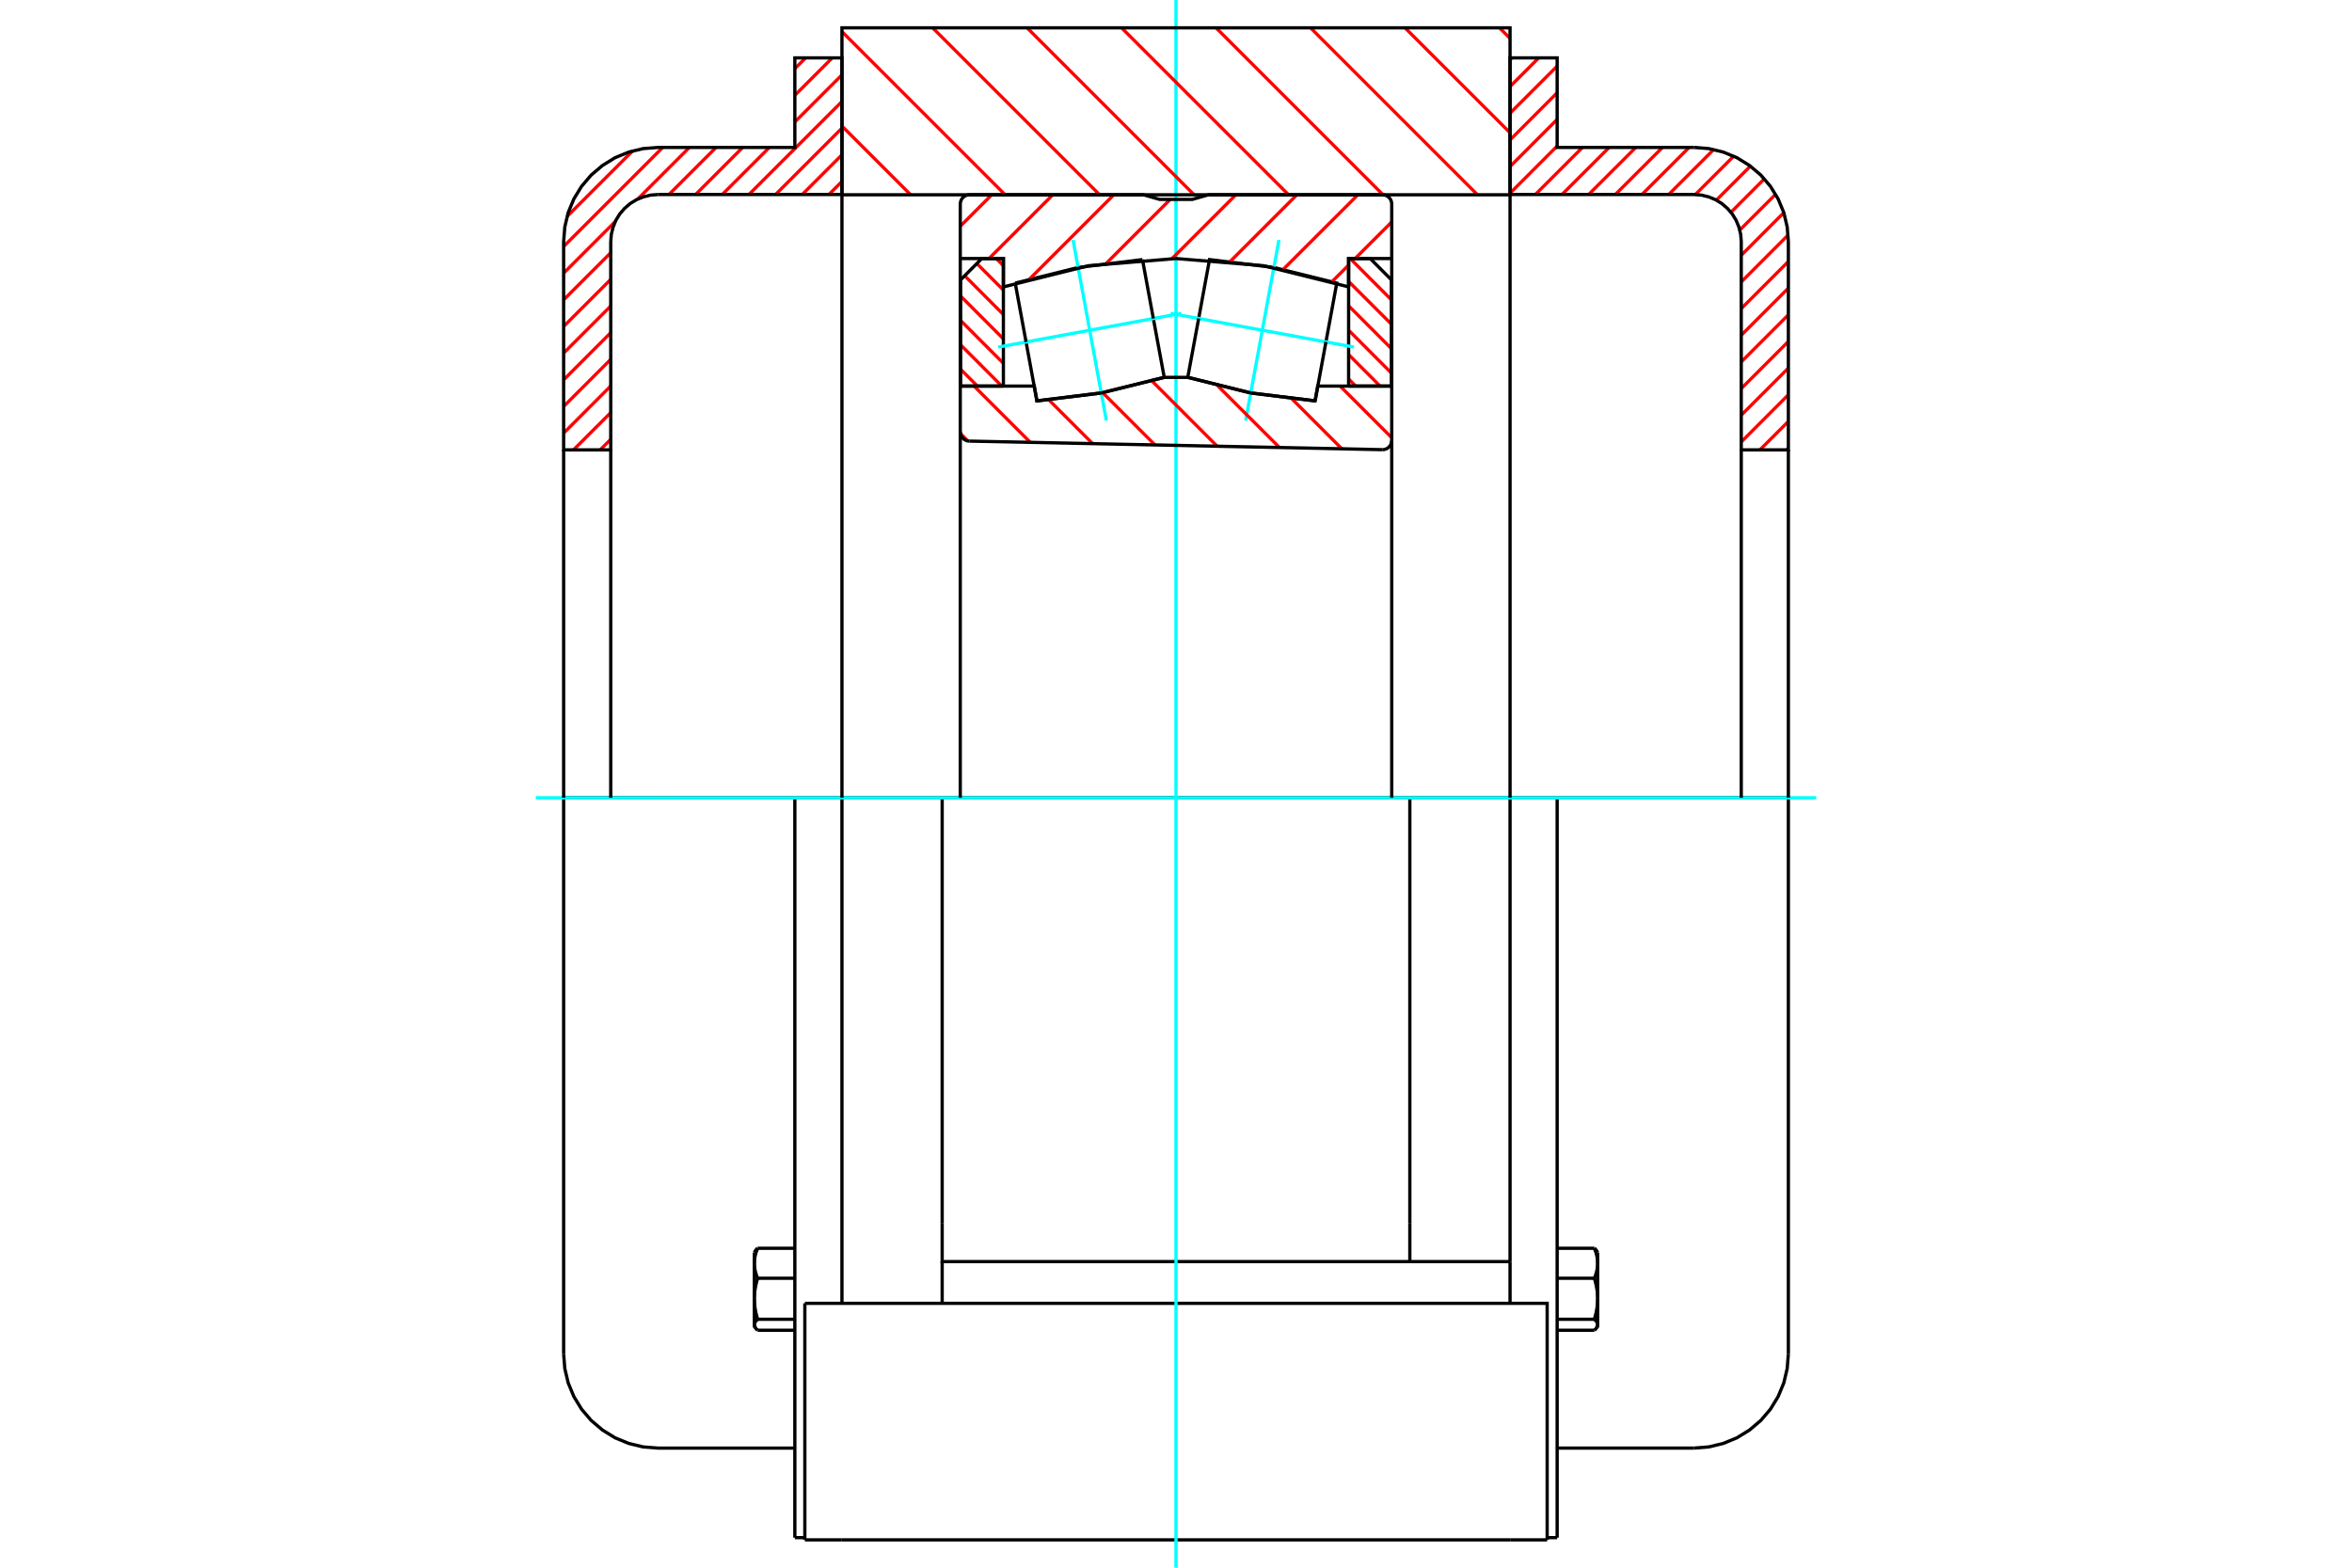 <?xml version="1.0" standalone="no"?>
<!DOCTYPE svg PUBLIC "-//W3C//DTD SVG 1.1//EN"
	"http://www.w3.org/Graphics/SVG/1.1/DTD/svg11.dtd">
<svg xmlns="http://www.w3.org/2000/svg" height="100%" width="100%" viewBox="0 0 36000 24000">
	<rect x="-1800" y="-1200" width="39600" height="26400" style="fill:#FFF"/>
	<g style="fill:none; fill-rule:evenodd" transform="matrix(1 0 0 1 0 0)">
		<g style="fill:none; stroke:#000; stroke-width:50; shape-rendering:geometricPrecision">
			<line x1="21579" y1="12213" x2="14421" y2="12213"/>
			<line x1="23113" y1="12213" x2="21579" y2="12213"/>
			<line x1="14421" y1="12213" x2="12887" y2="12213"/>
			<line x1="21579" y1="18723" x2="21579" y2="12213"/>
			<line x1="21579" y1="19314" x2="21579" y2="18723"/>
			<line x1="23113" y1="19314" x2="23113" y2="12213"/>
			<line x1="23124" y1="23574" x2="23681" y2="23574"/>
			<line x1="12876" y1="23574" x2="23124" y2="23574"/>
			<line x1="12319" y1="23574" x2="12876" y2="23574"/>
			<polyline points="14421,18723 14421,19314 15034,19314 23113,19314"/>
			<line x1="14421" y1="19314" x2="14421" y2="19953"/>
			<line x1="23113" y1="19314" x2="23113" y2="19953"/>
			<line x1="14421" y1="18723" x2="14421" y2="12213"/>
			<line x1="12887" y1="19953" x2="12887" y2="12213"/>
			<polyline points="23681,23574 23681,19953 23124,19953 12876,19953 12319,19953"/>
			<line x1="12319" y1="23574" x2="12319" y2="19953"/>
			<polyline points="11557,20320 11558,20321 11559,20323 11560,20324 11560,20325 11561,20326 11562,20328 11563,20329 11564,20330 11565,20331 11566,20332 11567,20334 11568,20335 11569,20336 11570,20338 11571,20339 11572,20340 11573,20341 11574,20343 11575,20344 11576,20345 11577,20346 11578,20348 11580,20349 11581,20350 11582,20352 11583,20353 11585,20354 11586,20356 11588,20357 11589,20358 11590,20360 11592,20361 11593,20362 11595,20364 11596,20365"/>
			<polyline points="11546,20281 11546,20282 11546,20283 11546,20284 11546,20286 11546,20287 11546,20288 11546,20289 11547,20290 11547,20291 11547,20292 11547,20293 11547,20294 11548,20296 11548,20297 11548,20298 11548,20299 11549,20300 11549,20301 11549,20302 11550,20303 11550,20304 11551,20306 11551,20307 11551,20308 11552,20309 11552,20310 11553,20311 11553,20312 11554,20313 11554,20315 11555,20316 11556,20317 11556,20318 11557,20319 11557,20320"/>
			<line x1="11546" y1="20300" x2="11546" y2="20281"/>
			<polyline points="11546,19883 11546,19892 11546,19900 11546,19909 11547,19918 11547,19926 11547,19935 11548,19943 11549,19952 11549,19961 11550,19969 11551,19978 11552,19986 11553,19995 11554,20004 11555,20012 11556,20021 11558,20030 11559,20039 11561,20048 11562,20057 11564,20065 11566,20074 11567,20083 11569,20093 11571,20102 11573,20111 11576,20120 11578,20129 11580,20139 11583,20148 11585,20158 11588,20168 11591,20177 11593,20187 11596,20197"/>
			<line x1="11546" y1="20281" x2="11546" y2="19883"/>
			<polyline points="11596,20197 11593,20200 11591,20202 11588,20205 11585,20208 11583,20210 11580,20213 11578,20215 11576,20218 11573,20220 11571,20223 11569,20225 11567,20227 11566,20230 11564,20232 11562,20235 11561,20237 11559,20239 11558,20242 11556,20244 11555,20246 11554,20249 11553,20251 11552,20253 11551,20256 11550,20258 11549,20260 11549,20263 11548,20265 11547,20267 11547,20270 11547,20272 11546,20274 11546,20277 11546,20279 11546,20281"/>
			<polyline points="11546,19340 11546,19346 11546,19352 11546,19359 11547,19365 11547,19371 11547,19377 11548,19384 11549,19390 11549,19396 11550,19403 11551,19409 11552,19415 11553,19422 11554,19428 11555,19434 11556,19441 11558,19447 11559,19454 11561,19460 11562,19467 11564,19473 11566,19480 11567,19486 11569,19493 11571,19500 11573,19506 11576,19513 11578,19520 11580,19527 11583,19534 11585,19541 11588,19548 11591,19555 11593,19562 11596,19569"/>
			<line x1="11546" y1="19883" x2="11546" y2="19340"/>
			<polyline points="11596,19569 11593,19579 11591,19589 11588,19599 11585,19609 11583,19618 11580,19628 11578,19637 11576,19646 11573,19656 11571,19665 11569,19674 11567,19683 11566,19692 11564,19701 11562,19710 11561,19719 11559,19728 11558,19736 11556,19745 11555,19754 11554,19763 11553,19771 11552,19780 11551,19789 11550,19797 11549,19806 11549,19814 11548,19823 11547,19832 11547,19840 11547,19849 11546,19857 11546,19866 11546,19875 11546,19883"/>
			<polyline points="11557,19155 11558,19154 11559,19153 11560,19151 11560,19150 11561,19149 11562,19148 11563,19146 11564,19145 11565,19144 11566,19143 11567,19141 11568,19140 11569,19139 11570,19138 11571,19136 11572,19135 11573,19134 11574,19133 11575,19131 11576,19130 11577,19129 11578,19127 11580,19126 11581,19125 11582,19123 11583,19122 11585,19121 11586,19119 11588,19118 11589,19117 11590,19115 11592,19114 11593,19113 11595,19111 11596,19110"/>
			<line x1="11546" y1="19340" x2="11546" y2="19175"/>
			<polyline points="11596,19110 11593,19117 11591,19124 11588,19132 11585,19139 11583,19146 11580,19153 11578,19159 11576,19166 11573,19173 11571,19180 11569,19186 11567,19193 11566,19200 11564,19206 11562,19213 11561,19219 11559,19226 11558,19232 11556,19239 11555,19245 11554,19251 11553,19258 11552,19264 11551,19270 11550,19277 11549,19283 11549,19289 11548,19296 11547,19302 11547,19308 11547,19314 11546,19321 11546,19327 11546,19333 11546,19340"/>
			<line x1="12166" y1="19569" x2="11596" y2="19569"/>
			<line x1="12166" y1="19110" x2="11596" y2="19110"/>
			<line x1="12166" y1="20197" x2="11596" y2="20197"/>
			<line x1="12166" y1="20365" x2="11596" y2="20365"/>
			<line x1="10070" y1="12213" x2="8627" y2="12213"/>
			<line x1="12166" y1="12213" x2="10070" y2="12213"/>
			<line x1="12887" y1="12213" x2="12166" y2="12213"/>
			<line x1="8627" y1="12213" x2="8627" y2="20726"/>
			<line x1="12166" y1="12213" x2="12166" y2="23540"/>
			<line x1="11546" y1="20300" x2="11557" y2="20320"/>
			<line x1="11557" y1="19155" x2="11546" y2="19175"/>
			<polyline points="8627,20726 8645,20952 8697,21172 8784,21381 8902,21574 9049,21746 9222,21893 9415,22012 9624,22098 9844,22151 10070,22169 12166,22169"/>
			<line x1="12166" y1="23540" x2="12319" y2="23540"/>
			<polyline points="24404,19110 24405,19111 24407,19113 24408,19114 24410,19115 24411,19117 24412,19118 24414,19119 24415,19121 24417,19122 24418,19123 24419,19125 24420,19126 24422,19127 24423,19129 24424,19130 24425,19131 24426,19133 24427,19134 24428,19135 24429,19136 24430,19138 24431,19139 24432,19140 24433,19141 24434,19143 24435,19144 24436,19145 24437,19146 24438,19148 24439,19149 24440,19150 24440,19151 24441,19153 24442,19154 24443,19155"/>
			<polyline points="24454,19340 24454,19333 24454,19327 24454,19321 24453,19314 24453,19308 24453,19302 24452,19296 24451,19289 24451,19283 24450,19277 24449,19270 24448,19264 24447,19258 24446,19251 24445,19245 24444,19239 24442,19232 24441,19226 24439,19219 24438,19213 24436,19206 24434,19200 24433,19193 24431,19186 24429,19180 24427,19173 24424,19166 24422,19159 24420,19153 24417,19146 24415,19139 24412,19132 24409,19124 24407,19117 24404,19110"/>
			<line x1="24454" y1="19175" x2="24454" y2="19340"/>
			<polyline points="24454,19883 24454,19875 24454,19866 24454,19857 24453,19849 24453,19840 24453,19832 24452,19823 24451,19814 24451,19806 24450,19797 24449,19789 24448,19780 24447,19771 24446,19763 24445,19754 24444,19745 24442,19736 24441,19728 24439,19719 24438,19710 24436,19701 24434,19692 24433,19683 24431,19674 24429,19665 24427,19656 24424,19646 24422,19637 24420,19628 24417,19618 24415,19609 24412,19599 24409,19589 24407,19579 24404,19569"/>
			<line x1="24454" y1="19340" x2="24454" y2="19883"/>
			<polyline points="24404,19569 24407,19562 24409,19555 24412,19548 24415,19541 24417,19534 24420,19527 24422,19520 24424,19513 24427,19506 24429,19500 24431,19493 24433,19486 24434,19480 24436,19473 24438,19467 24439,19460 24441,19454 24442,19447 24444,19441 24445,19434 24446,19428 24447,19422 24448,19415 24449,19409 24450,19403 24451,19396 24451,19390 24452,19384 24453,19377 24453,19371 24453,19365 24454,19359 24454,19352 24454,19346 24454,19340"/>
			<polyline points="24454,20281 24454,20279 24454,20277 24454,20274 24453,20272 24453,20270 24453,20267 24452,20265 24451,20263 24451,20260 24450,20258 24449,20256 24448,20253 24447,20251 24446,20249 24445,20246 24444,20244 24442,20242 24441,20239 24439,20237 24438,20235 24436,20232 24434,20230 24433,20227 24431,20225 24429,20223 24427,20220 24424,20218 24422,20215 24420,20213 24417,20210 24415,20208 24412,20205 24409,20202 24407,20200 24404,20197"/>
			<line x1="24454" y1="19883" x2="24454" y2="20281"/>
			<polyline points="24404,20197 24407,20187 24409,20177 24412,20168 24415,20158 24417,20148 24420,20139 24422,20129 24424,20120 24427,20111 24429,20102 24431,20093 24433,20083 24434,20074 24436,20065 24438,20057 24439,20048 24441,20039 24442,20030 24444,20021 24445,20012 24446,20004 24447,19995 24448,19986 24449,19978 24450,19969 24451,19961 24451,19952 24452,19943 24453,19935 24453,19926 24453,19918 24454,19909 24454,19900 24454,19892 24454,19883"/>
			<line x1="24454" y1="20281" x2="24454" y2="20300"/>
			<polyline points="24443,20320 24443,20319 24444,20318 24444,20317 24445,20316 24446,20315 24446,20313 24447,20312 24447,20311 24448,20310 24448,20309 24449,20308 24449,20307 24449,20306 24450,20304 24450,20303 24451,20302 24451,20301 24451,20300 24452,20299 24452,20298 24452,20297 24452,20296 24453,20294 24453,20293 24453,20292 24453,20291 24453,20290 24454,20289 24454,20288 24454,20287 24454,20286 24454,20284 24454,20283 24454,20282 24454,20281"/>
			<polyline points="24404,20365 24405,20364 24407,20362 24408,20361 24410,20360 24411,20358 24412,20357 24414,20356 24415,20354 24417,20353 24418,20352 24419,20350 24420,20349 24422,20348 24423,20346 24424,20345 24425,20344 24426,20343 24427,20341 24428,20340 24429,20339 24430,20338 24431,20336 24432,20335 24433,20334 24434,20332 24435,20331 24436,20330 24437,20329 24438,20328 24439,20326 24440,20325 24440,20324 24441,20323 24442,20321 24443,20320"/>
			<line x1="23834" y1="20365" x2="24404" y2="20365"/>
			<line x1="23834" y1="20197" x2="24404" y2="20197"/>
			<line x1="23834" y1="19569" x2="24404" y2="19569"/>
			<line x1="23834" y1="19110" x2="24404" y2="19110"/>
			<line x1="27373" y1="12213" x2="25930" y2="12213"/>
			<line x1="23834" y1="12213" x2="23113" y2="12213"/>
			<line x1="25930" y1="12213" x2="23834" y2="12213"/>
			<line x1="27373" y1="20726" x2="27373" y2="12213"/>
			<line x1="23834" y1="23540" x2="23834" y2="12213"/>
			<line x1="24454" y1="19175" x2="24443" y2="19155"/>
			<line x1="24443" y1="20320" x2="24454" y2="20300"/>
			<polyline points="25930,22169 26156,22151 26376,22098 26585,22012 26778,21893 26951,21746 27098,21574 27216,21381 27303,21172 27355,20952 27373,20726"/>
			<line x1="23834" y1="22169" x2="25930" y2="22169"/>
			<line x1="23681" y1="23540" x2="23834" y2="23540"/>
		</g>
		<g style="fill:none; stroke:#0FF; stroke-width:50; shape-rendering:geometricPrecision">
			<line x1="8201" y1="12213" x2="27799" y2="12213"/>
			<line x1="18000" y1="24000" x2="18000" y2="0"/>
		</g>
		<g style="fill:none; stroke:#F00; stroke-width:50; shape-rendering:geometricPrecision">
			<line x1="27373" y1="6859" x2="27345" y2="6887"/>
			<line x1="27373" y1="6451" x2="26937" y2="6887"/>
			<line x1="27373" y1="6043" x2="26652" y2="6765"/>
			<line x1="27373" y1="5635" x2="26652" y2="6356"/>
			<line x1="27373" y1="5227" x2="26652" y2="5948"/>
			<line x1="27373" y1="4819" x2="26652" y2="5540"/>
			<line x1="27373" y1="4411" x2="26652" y2="5132"/>
			<line x1="27373" y1="4003" x2="26652" y2="4724"/>
			<line x1="27369" y1="3598" x2="26652" y2="4316"/>
			<line x1="27303" y1="3256" x2="26652" y2="3908"/>
			<line x1="27177" y1="2975" x2="26629" y2="3522"/>
			<line x1="27005" y1="2738" x2="26494" y2="3250"/>
			<line x1="26792" y1="2543" x2="26271" y2="3064"/>
			<line x1="26536" y1="2391" x2="25948" y2="2979"/>
			<line x1="26230" y1="2289" x2="25541" y2="2978"/>
			<line x1="25854" y1="2257" x2="25132" y2="2978"/>
			<line x1="25446" y1="2257" x2="24724" y2="2978"/>
			<line x1="25038" y1="2257" x2="24316" y2="2978"/>
			<line x1="24630" y1="2257" x2="23908" y2="2978"/>
			<line x1="24221" y1="2257" x2="23500" y2="2978"/>
			<line x1="23834" y1="2236" x2="23113" y2="2958"/>
			<line x1="23834" y1="1828" x2="23113" y2="2550"/>
			<line x1="23834" y1="1420" x2="23113" y2="2142"/>
			<line x1="23834" y1="1012" x2="23113" y2="1733"/>
			<line x1="23552" y1="886" x2="23113" y2="1325"/>
			<line x1="23143" y1="886" x2="23113" y2="917"/>
		</g>
		<g style="fill:none; stroke:#000; stroke-width:50; shape-rendering:geometricPrecision">
			<polyline points="23113,2978 23113,886 23834,886 23834,2257 25930,2257"/>
			<polyline points="27373,3700 27355,3474 27303,3254 27216,3045 27098,2852 26951,2680 26778,2533 26585,2414 26376,2328 26156,2275 25930,2257"/>
			<polyline points="27373,3700 27373,6887 26652,6887 26652,3700 26643,3587 26616,3477 26573,3372 26514,3276 26440,3190 26354,3116 26258,3057 26153,3014 26043,2987 25930,2978 23113,2978"/>
			<line x1="27373" y1="12213" x2="27373" y2="6887"/>
			<line x1="26652" y1="6887" x2="26652" y2="12213"/>
		</g>
		<g style="fill:none; stroke:#F00; stroke-width:50; shape-rendering:geometricPrecision">
			<line x1="9348" y1="6726" x2="9186" y2="6887"/>
			<line x1="12887" y1="2778" x2="12687" y2="2978"/>
			<line x1="9348" y1="6317" x2="8778" y2="6887"/>
			<line x1="12887" y1="2370" x2="12279" y2="2978"/>
			<line x1="9348" y1="5909" x2="8627" y2="6631"/>
			<line x1="12887" y1="1962" x2="11871" y2="2978"/>
			<line x1="9348" y1="5501" x2="8627" y2="6223"/>
			<line x1="12887" y1="1554" x2="11463" y2="2978"/>
			<line x1="9348" y1="5093" x2="8627" y2="5815"/>
			<line x1="12887" y1="1146" x2="12166" y2="1867"/>
			<line x1="11776" y1="2257" x2="11055" y2="2978"/>
			<line x1="9348" y1="4685" x2="8627" y2="5406"/>
			<line x1="12739" y1="886" x2="12166" y2="1459"/>
			<line x1="11368" y1="2257" x2="10647" y2="2978"/>
			<line x1="9348" y1="4277" x2="8627" y2="4998"/>
			<line x1="12331" y1="886" x2="12166" y2="1051"/>
			<line x1="10960" y1="2257" x2="10239" y2="2978"/>
			<line x1="9348" y1="3869" x2="8627" y2="4590"/>
			<line x1="10552" y1="2257" x2="9761" y2="3048"/>
			<line x1="9418" y1="3391" x2="8627" y2="4182"/>
			<line x1="10144" y1="2257" x2="8627" y2="3774"/>
			<line x1="9682" y1="2311" x2="8681" y2="3312"/>
		</g>
		<g style="fill:none; stroke:#000; stroke-width:50; shape-rendering:geometricPrecision">
			<polyline points="12887,2978 12887,886 12166,886 12166,2257 10070,2257 9844,2275 9624,2328 9415,2414 9222,2533 9049,2680 8902,2852 8784,3045 8697,3254 8645,3474 8627,3700 8627,6887 9348,6887 9348,3700"/>
			<polyline points="10070,2978 9957,2987 9847,3014 9742,3057 9646,3116 9560,3190 9486,3276 9427,3372 9384,3477 9357,3587 9348,3700"/>
			<line x1="10070" y1="2978" x2="12887" y2="2978"/>
			<line x1="8627" y1="12213" x2="8627" y2="6887"/>
			<line x1="9348" y1="6887" x2="9348" y2="12213"/>
		</g>
		<g style="fill:none; stroke:#F00; stroke-width:50; shape-rendering:geometricPrecision">
			<line x1="22951" y1="426" x2="23113" y2="587"/>
			<line x1="21505" y1="426" x2="23113" y2="2033"/>
			<line x1="20059" y1="426" x2="22615" y2="2982"/>
			<line x1="18613" y1="426" x2="21169" y2="2982"/>
			<line x1="17167" y1="426" x2="19723" y2="2982"/>
			<line x1="15721" y1="426" x2="18277" y2="2982"/>
			<line x1="14275" y1="426" x2="16831" y2="2982"/>
			<line x1="12887" y1="484" x2="15385" y2="2982"/>
			<line x1="12887" y1="1930" x2="13939" y2="2982"/>
		</g>
		<g style="fill:none; stroke:#000; stroke-width:50; shape-rendering:geometricPrecision">
			<polyline points="12887,12213 12887,2982 12887,426 23113,426 23113,2982 23113,12213"/>
			<line x1="23113" y1="2982" x2="12887" y2="2982"/>
		</g>
		<g style="fill:none; stroke:#F00; stroke-width:50; shape-rendering:geometricPrecision">
			<line x1="20666" y1="3958" x2="21298" y2="4591"/>
			<line x1="20642" y1="4308" x2="21298" y2="4964"/>
			<line x1="20642" y1="4681" x2="21298" y2="5338"/>
			<line x1="20642" y1="5055" x2="21298" y2="5712"/>
			<line x1="20642" y1="5428" x2="21124" y2="5911"/>
			<line x1="20642" y1="5802" x2="20751" y2="5911"/>
		</g>
		<g style="fill:none; stroke:#000; stroke-width:50; shape-rendering:geometricPrecision">
			<polyline points="20642,5911 20642,3958 20972,3958 21298,4285 21298,5911 20642,5911"/>
		</g>
		<g style="fill:none; stroke:#F00; stroke-width:50; shape-rendering:geometricPrecision">
			<line x1="14702" y1="5652" x2="14961" y2="5911"/>
			<line x1="14702" y1="5278" x2="15334" y2="5911"/>
			<line x1="14702" y1="4905" x2="15358" y2="5562"/>
			<line x1="14702" y1="4531" x2="15358" y2="5188"/>
			<line x1="14765" y1="4221" x2="15358" y2="4815"/>
			<line x1="14952" y1="4035" x2="15358" y2="4441"/>
			<line x1="15249" y1="3958" x2="15358" y2="4067"/>
		</g>
		<g style="fill:none; stroke:#000; stroke-width:50; shape-rendering:geometricPrecision">
			<polyline points="15358,5911 15358,3958 15028,3958 14702,4285 14702,5911 15358,5911"/>
			<polyline points="20295,5235 20461,4334 19498,4095 18513,3974 18347,4876"/>
		</g>
		<g style="fill:none; stroke:#0FF; stroke-width:50; shape-rendering:geometricPrecision">
			<line x1="17918" y1="4797" x2="20723" y2="5314"/>
		</g>
		<g style="fill:none; stroke:#000; stroke-width:50; shape-rendering:geometricPrecision">
			<line x1="20295" y1="5235" x2="20129" y2="6137"/>
			<polyline points="18180,5777 19144,6016 20129,6137"/>
			<line x1="18180" y1="5777" x2="18347" y2="4876"/>
		</g>
		<g style="fill:none; stroke:#0FF; stroke-width:50; shape-rendering:geometricPrecision">
			<line x1="19066" y1="6438" x2="19576" y2="3673"/>
		</g>
		<g style="fill:none; stroke:#000; stroke-width:50; shape-rendering:geometricPrecision">
			<polyline points="15705,5235 15871,6137 16856,6016 17820,5777 17653,4876"/>
		</g>
		<g style="fill:none; stroke:#0FF; stroke-width:50; shape-rendering:geometricPrecision">
			<line x1="18082" y1="4797" x2="15277" y2="5314"/>
		</g>
		<g style="fill:none; stroke:#000; stroke-width:50; shape-rendering:geometricPrecision">
			<line x1="15705" y1="5235" x2="15539" y2="4334"/>
			<polyline points="17487,3974 16502,4095 15539,4334"/>
			<line x1="17487" y1="3974" x2="17653" y2="4876"/>
		</g>
		<g style="fill:none; stroke:#0FF; stroke-width:50; shape-rendering:geometricPrecision">
			<line x1="16424" y1="3673" x2="16934" y2="6438"/>
		</g>
		<g style="fill:none; stroke:#F00; stroke-width:50; shape-rendering:geometricPrecision">
			<line x1="21302" y1="3398" x2="20741" y2="3958"/>
			<line x1="20642" y1="4058" x2="20385" y2="4315"/>
			<line x1="20784" y1="2982" x2="19642" y2="4123"/>
			<line x1="19850" y1="2982" x2="18828" y2="4004"/>
			<line x1="18916" y1="2982" x2="17936" y2="3962"/>
			<line x1="17911" y1="3053" x2="16933" y2="4031"/>
			<line x1="17048" y1="2982" x2="15757" y2="4273"/>
			<line x1="16114" y1="2982" x2="15138" y2="3958"/>
			<line x1="15180" y1="2982" x2="14698" y2="3464"/>
		</g>
		<g style="fill:none; stroke:#000; stroke-width:50; shape-rendering:geometricPrecision">
			<polyline points="14698,5911 14698,3958 15358,3958 15358,4392"/>
			<polyline points="20642,4392 19338,4068 18000,3958 16662,4068 15358,4392"/>
			<polyline points="20642,4392 20642,3958 21302,3958"/>
			<polyline points="21302,5911 21302,3958 21302,3124 21300,3102 21295,3080 21286,3059 21275,3040 21260,3023 21243,3009 21224,2997 21204,2989 21182,2984 21160,2982 18497,2982 18249,3053 17751,3053 17503,2982 14840,2982 14818,2984 14796,2989 14776,2997 14757,3009 14740,3023 14725,3040 14714,3059 14705,3080 14700,3102 14698,3124 14698,3958"/>
		</g>
		<g style="fill:none; stroke:#F00; stroke-width:50; shape-rendering:geometricPrecision">
			<line x1="20512" y1="5911" x2="21302" y2="6701"/>
			<line x1="19773" y1="6105" x2="20539" y2="6871"/>
			<line x1="18638" y1="5905" x2="19585" y2="6852"/>
			<line x1="17631" y1="5831" x2="18631" y2="6832"/>
			<line x1="16877" y1="6011" x2="17678" y2="6812"/>
			<line x1="16052" y1="6120" x2="16724" y2="6792"/>
			<line x1="14909" y1="5911" x2="15770" y2="6772"/>
			<line x1="14700" y1="6637" x2="14814" y2="6750"/>
		</g>
		<g style="fill:none; stroke:#000; stroke-width:50; shape-rendering:geometricPrecision">
			<polyline points="14698,5911 15830,5911 15871,6137 16856,6016 17820,5777 18180,5777 19144,6016 20129,6137 20170,5911 21302,5911 21302,6742"/>
			<polyline points="21157,6884 21179,6883 21202,6878 21223,6870 21242,6858 21259,6844 21274,6827 21286,6808 21295,6787 21300,6765 21302,6742"/>
			<line x1="21157" y1="6884" x2="14837" y2="6753"/>
			<polyline points="14698,6611 14700,6633 14705,6654 14713,6674 14725,6693 14739,6710 14755,6725 14774,6736 14794,6745 14815,6751 14837,6753"/>
			<line x1="14698" y1="6611" x2="14698" y2="5911"/>
			<line x1="14698" y1="6608" x2="14698" y2="12213"/>
			<line x1="21302" y1="12213" x2="21302" y2="6745"/>
		</g>
	</g>
</svg>
